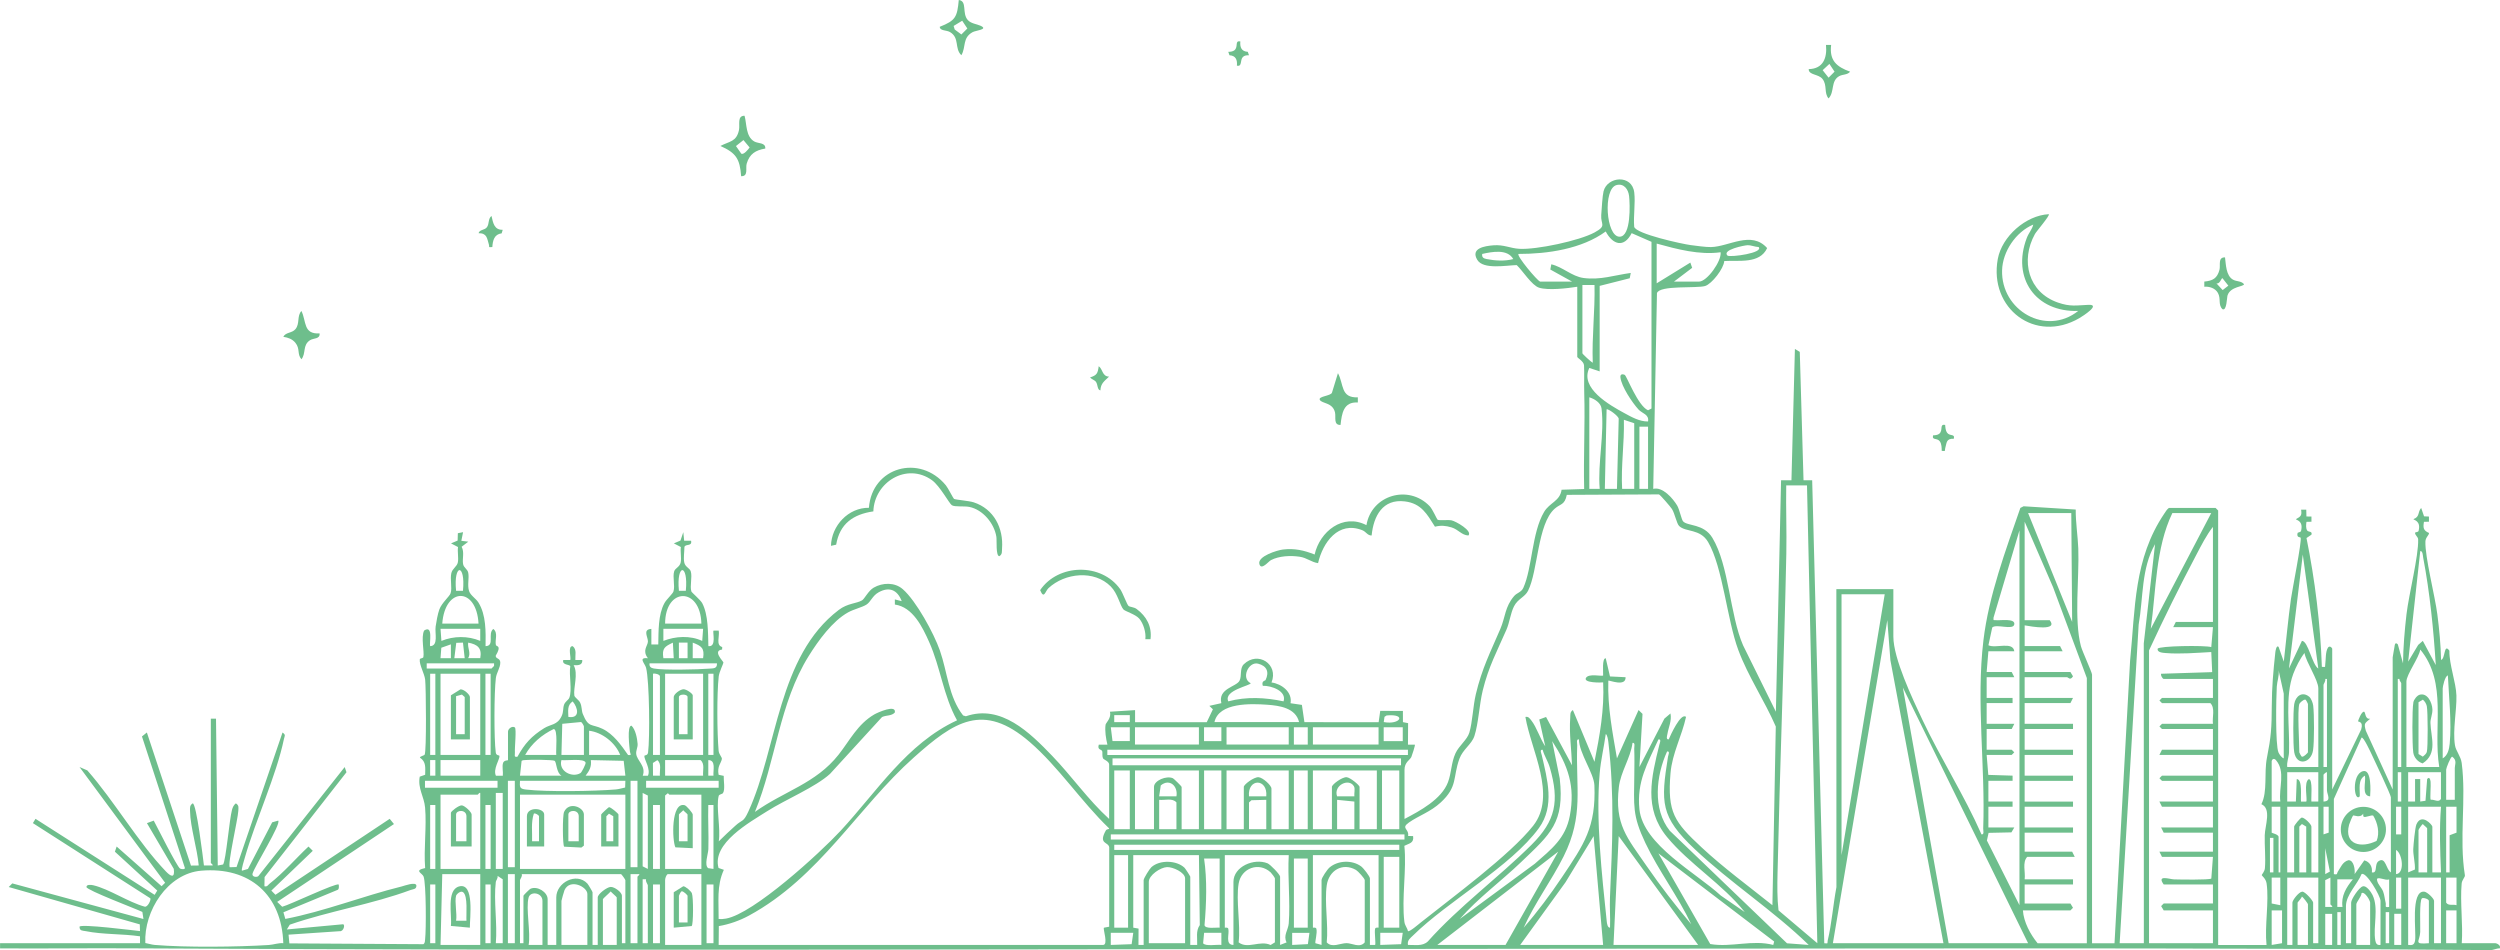 <?xml version="1.0" encoding="UTF-8"?><svg id="Camada_2" xmlns="http://www.w3.org/2000/svg" viewBox="0 0 1447.18 550"><defs><style>.cls-1{fill:transparent;} path {fill: #6EBE8C}</style></defs><g id="Camada_1-2"><path d="M431,67c1.36,4.84.6,11.97,5.62,14.89,2.3,1.33,6.64.5,6.39,4.1-5.62.94-9.13,3.12-10.77,8.74-.77,2.65,1.13,7.4-3.22,7.27-.72-10.01-2.9-13.46-11.99-17.5,5.28-2.8,9.28-2.33,10.75-9.23.65-3.05-1.2-8.31,3.22-8.26ZM429.09,88.92c1.34.95,4.12-2.51,4.84-3.56l-3.57-4.28-4.33,3.46,3.06,4.39Z"/><path d="M560.32,11.69c1.82,1.97,5.16,2.25,7.28,3.21,4.78,2.17-2.75,2.71-4.52,3.67-6.14,3.35-3.76,8.63-6.58,13.4-4.14-3.95-.82-10.01-6.57-13.41-2.05-1.21-5.95-.63-5.92-3.06,9.23-3.62,10.08-5.71,11-15.51,5.11.66,1.63,7.73,5.3,11.69ZM556.99,12l-4.96,3.02.62,2.05,3.86,2.88,3.46-3.46-2.98-4.49Z"/><path d="M786.01,230v2.99c-8.32-.53-9.27,6.36-10.01,13-4.26.12-2.55-4.54-3.21-7.28-1.37-5.8-7.56-5-8.78-7.23-1.15-2.11,6.47-2.26,7.04-4.2l3.45-11.26c3.5,6.37,1.39,14.42,11.51,13.99Z"/><path d="M1060,25.99c-1.12,9.05,3.13,12.67,10.98,15.51-1.61,1.96-4.28,1.42-6.37,2.61-4.97,2.84-2.5,9.09-6.11,12.87-2.75-3.21-.65-7.55-3.48-11.23-2.31-3.01-8.09-2.19-8.02-5.74,8.39-.16,10.76-6.5,10.01-14.02h2.99ZM1058.99,36.99l-3.91,3.64,3.43,4.33,3.46-3.47-2.98-4.5Z"/><path d="M1288,149c.56,4.2.54,10.56,4.62,12.88,2.09,1.19,4.76.66,6.37,2.61-.01,1.54-7.74,1.19-9.52,6.46-.42,1.25-.44,9.26-2.94,8.03-2.68-2.64-.75-5.99-2.63-9.38-1.54-2.78-4.88-3.86-7.89-3.62v-2.98c5.01-.49,7.44-1.91,8.77-6.75.74-2.7-1.08-7.39,3.23-7.26ZM1283.01,164.01l3.63,3.9,3.29-2.55-3.43-4.35c-.67.04-1.54,3.65-3.49,3Z"/><path d="M185,193c.35,3.4-3.51,2.62-5.55,3.94-4.43,2.89-2.17,7.54-4.95,11.03-2.63-2.99-.65-5.97-3.48-9.5-1.77-2.2-4.29-3.1-7.02-3.49,1.38-2.78,5.02-2.02,7.03-4.45,2.66-3.22.75-7.64,3.46-10.52,2.97,6.1.96,13.54,10.5,12.99Z"/><path d="M291.01,133.01l-.61,2.06c-4.32.56-5.15,4.12-5.4,7.93-2.68.31-1.57-.09-2-1.48-1.09-3.54-1.05-6.58-5.99-6.53.73-2.3,3.59-1.6,4.93-3.56s.54-4.86,2.58-6.42c.89,3.85,1.48,8.17,6.5,8.01Z"/><path d="M1126,245.99c.09,1.4.27,3.31,1.07,4.44,1.65,2.33,4.69.43,3.94,3.55-4.57-.2-4.05,2.42-4.99,5.53-.43,1.42.65,1.78-2.01,1.48-.01-1.73-.06-4-1.07-5.45-1.61-2.31-4.7-.42-3.94-3.54,1.15-.01,2.69-.17,3.57-.91,2.43-2.05-.05-5.8,3.42-5.1Z"/><path d="M718,23.99c-.31,3.33.62,5.8,4.31,6.01l.69,1.98c-1.22-.03-2.6.09-3.5.98-1.84,1.8-.26,5.78-3.49,5.04.31-3.33-.62-5.8-4.31-6.01l-.69-1.98c1.16-.01,2.69-.17,3.57-.91,2.43-2.05-.05-5.79,3.42-5.11Z"/><path d="M642,218.01c-2.59,2.57-4.84,3.82-5.01,7.98-1.88-.31-1.43-3.36-2.56-4.93-.81-1.12-2.53-1.47-3.43-2.57,3.96-1.26,4.48-2.36,5.01-6.49,2.4,1.61,1.96,5.94,5.99,6.01Z"/><path d="M1186,124c.8.69-7.16,9.89-8.03,11.46-8.49,15.33-3.92,33.77,13.36,39.7,7.25,2.49,10.46,1.6,17.68,1.3s-3.01,6.35-5.33,7.7c-25.58,14.87-52.44-5.63-47.22-34.22,2.39-13.08,16.25-25.29,29.54-25.95ZM1177,130c-10.02,4.19-17.75,15.54-18.05,26.46-.65,23.24,25.47,38.33,44.06,23.54-24.59.79-38.65-18.94-29.76-42.27,1.11-2.91,3.08-4.89,3.75-7.74Z"/><path class="cls-1" d="M1158.95,156.46c.3-10.92,8.03-22.27,18.05-26.46-.68,2.85-2.64,4.83-3.75,7.74-8.89,23.33,5.17,43.05,29.76,42.27"/><path class="cls-1" d="M429.09,88.92l-3.06-4.39,4.33-3.46,3.57,4.28c-.72,1.06-3.5,4.51-4.84,3.56Z"/><polygon class="cls-1" points="556.99 12 559.97 16.49 556.51 19.96 552.65 17.07 552.03 15.02 556.99 12"/><polygon class="cls-1" points="1058.99 36.99 1061.97 41.49 1058.51 44.97 1055.08 40.63 1058.99 36.99"/><path class="cls-1" d="M1283.01,164.01c1.95.65,2.82-2.97,3.49-3l3.43,4.35-3.29,2.55-3.63-3.9Z"/><path d="M832.16,300.83c1.05.65,5.82-.07,8.12.39s12.34,6.07,9.72,8.77c-4.04-.24-5.68-3.45-9.78-4.7-3.32-1.01-6.21-1.25-9.56-.4-4.6-7.29-7.9-13.46-17.42-14.64-12.86-1.6-18.15,8.5-19.24,19.74-2.38.07-3.18-2.19-5.42-3.07-13.9-5.48-22.84,7.09-25.59,19.07-4.03-.59-6.38-3.09-10.75-3.73-5.22-.76-11.75-.48-16.5,1.97-1.51.78-5.68,6.23-6.73,2.25-1.17-4.45,10.38-7.99,13.61-8.37,6.72-.8,12.23.44,18.38,2.89,2.97-13.24,16.35-24.05,29.99-17,2.95-17.51,24.37-23.68,36.55-11.04,1.77,1.83,4.23,7.63,4.62,7.87Z"/><path d="M552.21,288.78c.99.56,8.6,1.07,11.49,2.02,11.61,3.83,17.27,14.89,16.35,26.74-.14,1.78.29,3.23-1.54,4.43-2.17,0-1.4-9.12-1.74-11.24-1.23-7.76-7.79-15.71-15.7-17.3-3-.6-8.24.14-10.05-.95-1.48-.89-6.92-11.19-11.51-14.49-14.67-10.55-33.41,1.2-33.95,18.04-11.69,1.68-19.48,7.16-21.53,19.28l-3.01.66c.3-11.68,10.07-22.17,21.97-22.02,1.76-23.62,29.45-31.36,44.55-13,1.25,1.52,4.29,7.59,4.68,7.81Z"/><path d="M653.26,350.74c.86.7,3.14.62,4.71,1.79,5.78,4.3,8.92,10.13,8.03,17.47h-2.99c.49-3.74-1.09-9.09-3.57-11.94-2.2-2.52-8.21-4.17-9.17-5.33-1.97-2.37-3.24-9.16-7.27-13.23-9.61-9.71-26.58-7.87-36.05.94-1.94,1.8-2.56,6.73-4.84,1.17,10.41-15.32,35.42-15.96,46.35-.55,1.46,2.06,3.91,8.94,4.82,9.68Z"/><path class="cls-1" d="M522,347.99l-3.98-.99.02,2.96c10.39,1.45,15.97,13.04,19.84,21.68,6.62,14.8,8.2,31.08,16.14,45.34-29.13,13.44-46.45,41.38-67.49,64.03-11.88,12.79-50.24,47.93-66.26,50.74-1.42.25-2.82.35-4.25.25.12-10.05-1.26-19.13,3.02-28.49l-3.08-1.06c-3.98-14.29,18.17-26.51,28.15-32.87,10.65-6.79,27.93-13.89,36.39-21.61,10.51-9.59,16.47-26.55,30.12-32.88,2.62-1.22,5.44-.51,7.4-2.61,1.03-4.96-9.98-.01-11.9,1.11-9.68,5.66-14.21,15.13-20.68,23.32-13.18,16.68-31.52,21.04-48.4,33.09,12.18-29.62,14.01-62.78,31.18-90.31,5.48-8.79,13.68-20.17,22.79-25.21,3.32-1.83,8.05-2.88,10.55-4.45s3.4-5.04,6.94-7.06c6.24-3.57,11.03-1.52,13.52,5.03Z"/><path class="cls-1" d="M768.01,512.5c1.2-8.51,9.03-13.39,16.92-8.92,1.2.68,5.08,4.94,5.08,5.92v36c-2.85,3.49-7.38.43-10.55.46-3.78.04-8.43,2.91-11.45-.46,1.03-10.26-1.4-23.09,0-33Z"/><path class="cls-1" d="M717.01,511.5c1.49-8.97,11.71-12.78,18.52-6.52.59.55,2.48,3.09,2.48,3.52v37l-2.49,1.54c-6.17-2.94-13.25,2.6-18.51-1.54,1.21-10.29-1.63-24.2,0-34Z"/><path class="cls-1" d="M686.01,546h-21v-35.5c0-3.89,6.74-8.39,10.51-8.56,3.38-.16,10.49,3.1,10.49,6.56v37.5Z"/><path class="cls-1" d="M797.01,446v34h-10v-24.5c0-.96-5.46-5.49-7.5-5.6-2.63-.15-8.5,4.21-8.5,5.6v24.5h-11v-34h37Z"/><path class="cls-1" d="M694.01,446v34h-10v-24.5c0-.35-4.52-4.75-5.02-4.98-3.73-1.72-10.98,1.32-10.98,4.98v24.5h-11v-34h37Z"/><path class="cls-1" d="M746.01,446v34h-10v-23.5c0-1.86-5.02-6.47-7.5-6.6-2.63-.15-8.5,4.21-8.5,5.6v24.5h-10v-34h36Z"/><path class="cls-1" d="M694.01,495l.5,40.51c-2.43,3.48-1.32,7.5-1.51,11.5h-4v-39.5c0-.31-2.85-4.7-3.33-5.17-4.57-4.37-14.36-4.7-19.17-.34-1.08.98-4.49,6.46-4.49,7.51v37.5h-3s.06-9.46.06-9.46l-3.07-.54v-42h38Z"/><rect class="cls-1" x="644.01" y="439" width="167" height="4"/><path class="cls-1" d="M798.01,495v42c0,.11-1.73-.42-2.02.66-.48,1.8.52,8.87.01,9.35h-3v-38.51c0-1.15-3.71-5.93-5.06-6.94-5.16-3.85-13.36-3.56-18.29.59-1.34,1.13-4.65,6.01-4.65,7.35v37.5l-3.55-.98c-.38-.61,1.21-6,.56-8.36-.3-1.07-2.01-.55-2.01-.65v-42h38Z"/><path class="cls-1" d="M746.01,495c-.72,12.88.97,26.75,0,39.51-.3,3.9-3.34,7.03-1.25,11.03l-3.76,1.46v-39.5c0-1.27-5.72-7.13-7.26-7.75-7.8-3.16-19.74,1.84-19.74,10.75v36.5c-5.03-.04-2.2-6.36-2.98-9.35-.28-1.06-2.02-.55-2.02-.65v-42h37Z"/><rect class="cls-1" x="641.01" y="434" width="174" height="3.06"/><rect class="cls-1" x="643.01" y="483" width="170" height="3"/><rect class="cls-1" x="645.01" y="489" width="165" height="3"/><path class="cls-1" d="M752.01,418h-49c2.55-11.47,21.29-10.7,30.55-10.05,7.23.51,16.45,1.88,18.45,10.05Z"/><rect class="cls-1" x="760.01" y="421" width="38" height="10"/><rect class="cls-1" x="657.01" y="421" width="37" height="10"/><rect class="cls-1" x="801.01" y="496" width="9" height="41"/><rect class="cls-1" x="710.01" y="421" width="36" height="10"/><rect class="cls-1" x="800.01" y="446" width="10" height="34"/><rect class="cls-1" x="697.01" y="446" width="10" height="34"/><rect class="cls-1" x="645.01" y="495" width="8" height="42"/><path class="cls-1" d="M732.6,393.66c-.21.43-2.58.42-1.6,3.33,4.97-.15,13.97,3.05,12,9-10.59-2.25-21.44-2.83-31.99,0-2.92-6.37,13-9.11,12.97-10.5-5.79-2.83-1.23-12.7,4.26-11.32,5.19,1.3,6.56,4.93,4.35,9.49Z"/><path class="cls-1" d="M706.01,497v40c-1.86-.22-8.33.94-8.75-1.46,1.08-12.41,1.56-26.24-.25-38.53h9Z"/><rect class="cls-1" x="749.01" y="497" width="8" height="40"/><rect class="cls-1" x="645.01" y="446" width="9" height="34"/><rect class="cls-1" x="749.01" y="446" width="8" height="34"/><path class="cls-1" d="M681.01,480h-10v-17c3.29.37,7.62-1.24,10,1.5v15.5Z"/><polygon class="cls-1" points="784.01 464 784.01 480 774.01 480 774.01 463 784.01 464"/><polygon class="cls-1" points="733.01 463 733.01 480 723.01 480 723.01 464.5 724.46 463.23 733.01 463"/><polygon class="cls-1" points="656.01 539.99 655.07 546.56 643 547 643 539.99 656.01 539.99"/><polygon class="cls-1" points="812.01 539.99 811.07 546.56 799 547 799 539.99 812.01 539.99"/><rect class="cls-1" x="800.99" y="420.98" width="11.04" height="8.03"/><polygon class="cls-1" points="654.01 420.99 654.01 429 644 429 643.01 421 654.01 420.99"/><rect class="cls-1" x="696.99" y="420.98" width="10.04" height="8.03"/><rect class="cls-1" x="748.99" y="420.98" width="8.03" height="10.04"/><path class="cls-1" d="M707.01,539.99v7.01c-2.48-.38-9.18.98-10.57-.98l.57-6.02h9.99Z"/><path class="cls-1" d="M681.01,460.99h-10.01s.93-6.33.93-6.33c5.12-4.24,10.1.43,9.08,6.33Z"/><path class="cls-1" d="M783.78,455.2c.77,1.38,0,4.1.23,5.79h-10.01c-2.26-6.48,6.99-10.79,9.78-5.79Z"/><path class="cls-1" d="M733.01,460.99h-10.01c-.96-10.62,10.98-10.58,10.01,0Z"/><polygon class="cls-1" points="758 540 757.1 546.53 748 547 748 539.99 758 540"/><rect class="cls-1" x="645" y="413.98" width="9.01" height="4.02" transform="translate(-.43 .67) rotate(-.06)"/><path class="cls-1" d="M801.01,417.99l.44-3.05,1.21-.78c11.79-1.11,8.05,5.6-1.65,3.83Z"/><path class="cls-1" d="M301.01,460h61v43h-61v-43ZM338.01,489.5v-18c0-4.17-8.61-7.85-11.48-1.49-.97,2.14-.86,19.44.07,20.1l9.96.51,1.46-1.13ZM358.01,490v-18.5c0-.51-4.48-4.34-5.51-4.26-.85.59-4.49,3.95-4.49,4.26v18.5h10ZM315.01,490v-18.5c0-3.89-10-4.78-10,1v17.5h10Z"/><path class="cls-1" d="M362.01,546h-2v-27.5c0-1.95-4.24-5.17-6.51-5.08-2.13.08-7.49,4.12-7.49,6.08v27.5h-3v-30.5c0-.29-2.47-4.48-2.98-5.02-6.31-6.75-18.02-.62-18.02,8.02v27.5h-5v-26.5c0-4-5.9-7.89-9.98-5.99-.51.23-4.02,3.71-4.02,3.99v27.5h-2v-36.5c0-.54,1.55-2.22,1-3.5h57.5c.23,0,2.5,3.12,2.5,3.5v36.5Z"/><path class="cls-1" d="M278.01,390v47h-23v-47h23ZM272.01,428v-24.5c0-1.42-3.63-4.7-5.5-4.43l-5.5,3.43v25.5h11Z"/><path class="cls-1" d="M385.01,390h22v47h-22v-47ZM401.01,428v-25.5c0-.97-3.65-3.6-5.4-3.51-1.94.09-5.6,2.81-5.6,4.51v24.5h11Z"/><path class="cls-1" d="M278.01,503h-23v-43h21.5c.3,0,.77-1.27,1.5-1v44ZM273.01,490v-18.5c0-1.41-3.9-5.13-5.66-5.29s-6.34,3.45-6.34,4.29v19.5h12Z"/><path class="cls-1" d="M278.01,506v41h-23l1-41h22ZM272,537c-.1-5.2,2.86-26.41-6.27-23.86-7.5,2.09-3.95,16.91-4.72,22.86l11,1Z"/><path class="cls-1" d="M406.01,460v43h-21v-42.5l1.5-1.28c.41-.03.75.78,1,.78h18.5ZM401.01,491v-19.5c0-.81-3.54-5.09-4.7-5.39-7.93-2.03-7.25,20.32-5.35,24.4l10.05.5Z"/><path class="cls-1" d="M406.01,506v41h-21v-37.5c0-1,.56-2.87,1.5-3.5h19.5ZM390.01,516.5v20.5l10.36-.95c1.04-.57,1.07-16.77.12-19.03-.45-1.08-3.62-3.96-4.95-4l-5.53,3.48Z"/><path class="cls-1" d="M340.01,547h-15v-25.5c0-.32,1.48-5.6,1.77-6.23,3.17-6.91,13.23-1.93,13.23,2.23v29.5Z"/><path class="cls-1" d="M362.01,452l-.13,3.88c-1.79.32-3.56.95-5.38,1.11-12.33,1.04-40.12,1.49-52.04.06-3.68-.44-3.67-1.37-3.45-5.05h61Z"/><path class="cls-1" d="M406.01,361h-21c.05-21.18,20.47-21.34,21,0Z"/><path class="cls-1" d="M277.01,361h-21c1.58-21.38,19.84-21.34,21,0Z"/><path class="cls-1" d="M338.01,437h-13.01s.48-18.01.48-18.01l10.84-1.03c.66.2,1.69,2.26,1.69,2.54v16.5Z"/><path class="cls-1" d="M357.01,547h-8v-26.5c0-.37,3.83-3.6,4.5-4.48.58.75,3.5,3.15,3.5,3.48v27.5Z"/><path class="cls-1" d="M306.01,519.5c1.08-3.82,8-2.81,8,2v25.5h-8c1.3-7.12-1.75-21.35,0-27.5Z"/><rect class="cls-1" x="255.01" y="440" width="23" height="9"/><rect class="cls-1" x="365.01" y="452" width="4" height="50"/><rect class="cls-1" x="294.01" y="452" width="4" height="50"/><path class="cls-1" d="M407.01,449h-22v-9h20.5c2.61,2.13,1.22,5.98,1.5,9Z"/><path class="cls-1" d="M325.01,449h-24l.94-8.56c.73-.51,1.69-.38,2.52-.49,2.15-.27,15.66-.2,16.62.48,1.11.78.98,6.99,3.93,8.57Z"/><path class="cls-1" d="M382.01,437h-4v-47c1.16-.4,4,.44,4,1.5v45.5Z"/><path class="cls-1" d="M362.01,449h-23c2.18-2.85,3.52-5.2,3-9l19.03.42.97,8.58Z"/><rect class="cls-1" x="287.01" y="459" width="4" height="44"/><path class="cls-1" d="M359.01,437h-18v-14c7.51.89,15.22,6.9,18,14Z"/><path class="cls-1" d="M322.01,437h-18c3.63-6.58,9.73-11.75,16.51-14.98,2.6.12,1.13,12.55,1.49,14.98Z"/><rect class="cls-1" x="246.01" y="452" width="42" height="4"/><rect class="cls-1" x="374.01" y="452" width="42" height="4"/><path class="cls-1" d="M365.01,506h5c.5.36-1,1.29-1,1.5v38.5h-4v-40Z"/><rect class="cls-1" x="294.01" y="506" width="4" height="40"/><path class="cls-1" d="M287.01,510.5c.1-.82,1.36-2.18,1.01-3.49l2.99,1.99v37h-4c.99-11.21-1.33-24.57,0-35.5Z"/><rect class="cls-1" x="378.01" y="466" width="4" height="37"/><rect class="cls-1" x="249.01" y="390" width="3" height="47"/><rect class="cls-1" x="281.01" y="390" width="3" height="47"/><rect class="cls-1" x="410.01" y="390" width="3" height="47"/><rect class="cls-1" x="378.01" y="512" width="4" height="34"/><rect class="cls-1" x="409.01" y="512" width="4" height="34"/><polygon class="cls-1" points="375.01 503 372.01 501.5 372.01 459 375.01 460.5 375.01 503"/><path class="cls-1" d="M278.01,364v7c-7.11-2.97-15.39-2.92-22.49.02l-.51-7.01h23Z"/><path class="cls-1" d="M407.01,364l-.51,7.01c-6.96-3.29-15.52-2.77-22.48-.02v-7s22.99,0,22.99,0Z"/><path class="cls-1" d="M413.01,466v37l-3.06-.44c-2.42-1.78,0-8.24.1-11.02.28-8.49-.29-17.06-.04-25.55h3Z"/><polygon class="cls-1" points="286.01 384 286 385.48 284.51 387 247.01 387 247.01 384 286.01 384"/><path class="cls-1" d="M415.01,384c.21,3.18-2.19,2.86-4.45,3.05-6.44.54-26.35.98-32.05-.06-1.73-.31-2.8-1.07-2.51-2.99h39Z"/><rect class="cls-1" x="281.01" y="466" width="3" height="37"/><rect class="cls-1" x="249.01" y="466" width="3" height="37"/><path class="cls-1" d="M372.01,509h1.99c-.47,1.26,1.01,2.94,1.01,3.5v33.5h-3v-37Z"/><rect class="cls-1" x="281.01" y="512" width="3" height="34"/><rect class="cls-1" x="249.01" y="512" width="3" height="34"/><path class="cls-1" d="M325,440c2.63.4,13.46-1.2,14,1.53.15.75-2.23,5.52-2.98,5.98-4.83,2.93-12.88-1.12-11.02-7.51Z"/><path class="cls-1" d="M278.01,381h-7c1.75-2.98-.43-5.75,0-9,5.42,1.02,8.09,3.14,7,9Z"/><path class="cls-1" d="M268,342h-3.99c-1.59-15.94,5.57-15.99,3.99,0Z"/><path class="cls-1" d="M397,342h-3.99c-1.59-15.94,5.57-15.99,3.99,0Z"/><path class="cls-1" d="M407.01,381h-6.01s.02-9,.02-9c4.99,1.93,6.93,3.12,6,9Z"/><rect class="cls-1" x="392.99" y="371.98" width="5.02" height="9.04" transform="translate(-.54 .56) rotate(-.08)"/><path class="cls-1" d="M390.01,381h-6.01c-.88-5.82.8-6.71,5.51-9l.5,9Z"/><polygon class="cls-1" points="261 373 261.01 381 255 381 255.47 374.96 261 373"/><polygon class="cls-1" points="268 371.99 269.01 380.99 263 381 264.12 372.12 268 371.99"/><path class="cls-1" d="M329.01,415c-.08-3.46-.79-6.8,2.5-8.98,3.11,3.69,4.47,10.05-2.5,8.98Z"/><path class="cls-1" d="M382,449h-3.99s-.05-7.34-.05-7.34l2.55-1.64c2.65,2.13,1.2,6.02,1.49,8.98Z"/><rect class="cls-1" x="248.99" y="439.99" width="3.03" height="9.01"/><path class="cls-1" d="M413,449h-2.99s0-9,0-9c4.57.02,2.71,5.87,2.99,9Z"/><path d="M338.01,489.5l-1.46,1.13-9.96-.51c-.93-.65-1.03-17.96-.07-20.1,2.88-6.36,11.48-2.69,11.48,1.49v18ZM335.01,487v-14.5c0-4.07-6-3.74-6-1v15.5h6Z"/><path d="M358.01,490h-10v-18.5c0-.31,3.63-3.67,4.49-4.26,1.04-.08,5.51,3.74,5.51,4.26v18.5ZM355.01,487v-14.5l-2.49-1.49-1.51,1.49v14.5h4Z"/><path d="M315.01,490h-10v-17.5c0-5.78,10-4.89,10-1v18.5ZM312.01,487v-14.5c0-.53-2.19-2.07-2.99-1.5-1.72,5.16-.82,10.65-1.01,16h4Z"/><path d="M272.01,428h-11v-25.5l5.5-3.43c1.88-.27,5.5,3.01,5.5,4.43v24.5ZM269.01,425v-21.5l-1.6-1.43-3.4.93v22h5Z"/><path d="M401.01,428h-11v-24.5c0-1.7,3.66-4.42,5.6-4.51,1.75-.08,5.4,2.55,5.4,3.51v25.5ZM398.01,425v-21.5c0-1.88-5-1.88-5,0v21.5h5Z"/><path d="M273.01,490h-12v-19.5c0-.84,4.65-4.44,6.34-4.29s5.66,3.88,5.66,5.29v18.5ZM270.01,487v-14.5c0-4.07-6-3.74-6-1v15.5h6Z"/><path d="M272,537l-11-1c.78-5.95-2.77-20.78,4.72-22.86,9.13-2.54,6.17,18.67,6.27,23.86ZM264.01,518.5c-.94,3.5.69,10.5,0,14.5h6.01c-.26-3.47.97-14.42-1.97-16.54-1.48-1.06-3.82,1.23-4.03,2.04Z"/><path d="M401.01,491l-10.05-.5c-1.9-4.07-2.58-26.42,5.35-24.4,1.16.3,4.7,4.58,4.7,5.39v19.5ZM398.01,487v-15.5c0-.3-2.03-1.85-2.5-2.48-.47.63-2.5,2.17-2.5,2.48v15.5h5Z"/><path d="M390.01,516.5l5.53-3.48c1.33.04,4.5,2.93,4.95,4,.95,2.26.92,18.45-.12,19.03l-10.36.95v-20.5ZM398.01,534v-15.5c0-.22-2.47-2.88-3.49-2.51-.39-.01-1.51,2.37-1.51,2.51v15.5h5Z"/><path class="cls-1" d="M335.01,487h-6v-15.5c0-2.74,6-3.07,6,1v14.5Z"/><polygon class="cls-1" points="355.01 487 351.01 487 351.01 472.5 352.52 471 355.01 472.5 355.01 487"/><path class="cls-1" d="M312.01,487h-4c.18-5.34-.72-10.83,1.01-16,.8-.57,2.99.96,2.99,1.5v14.5Z"/><polygon class="cls-1" points="269.01 425 264.01 425 264.01 403 267.4 402.07 269.01 403.5 269.01 425"/><path class="cls-1" d="M398.01,425h-5v-21.5c0-1.88,5-1.88,5,0v21.5Z"/><path class="cls-1" d="M270.01,487h-6v-15.5c0-2.74,6-3.07,6,1v14.5Z"/><path class="cls-1" d="M264.01,518.5c.22-.81,2.56-3.1,4.03-2.04,2.94,2.12,1.72,13.06,1.97,16.54h-6.01c.69-4-.94-11,0-14.51Z"/><path class="cls-1" d="M398.01,487h-5v-15.5c0-.3,2.03-1.85,2.5-2.48.47.63,2.5,2.17,2.5,2.48v15.5Z"/><path class="cls-1" d="M398.01,534h-5v-15.5c0-.15,1.13-2.52,1.51-2.51,1.02-.36,3.49,2.29,3.49,2.51v15.5Z"/><path d="M913.01,166c-5.7.9-16.68,2.21-22.05.55-4.26-1.32-9.65-10-12.97-13.09-5.83.1-19.41,2.79-22.86-3.08-3.91-6.64,4.07-7.96,9.39-8.38,5.99-.47,9.63,1.71,14.95,2.03,9.98.59,34.73-4.67,43.59-9.48,7.26-3.95,3.44-4.55,3.85-10.05.25-3.38.68-11.12,1.34-13.76,2.14-8.62,16.53-9.98,17.78.73.72,6.16-.57,13.51-.04,19.82,1,4.11,27.78,9.94,32.64,10.58,3.2.42,8.84,1.21,11.82,1.15,10.44-.22,23.36-9.69,32.5.59-4.33,9.32-16.38,6.94-24.84,7.5-.23,4.31-7.16,13.24-11.05,14.44-4.84,1.5-26.3-.6-27.89,4.11l-2.16,113.33c5.42-1.41,11.33,5.46,13.86,9.65,1.29,2.14,2.5,8.09,3.39,9.11,2.54,2.92,11.91,1.22,16.97,9.54,9.7,15.96,10.11,44.64,17.77,62.23l19.01,38.48,3-134h6.01s2-75.99,2-75.99l2.82,1.67,2.17,74.33h5.01s7,268,7,268c2.67.26,1.61.02,1.97-1.5,2.36-9.88,3.16-20.92,5.06-30.96l-.04-172.54h33v27.5c0,12.65,11.06,35.95,16.83,48.17,10.59,22.44,24.18,43.56,34.19,66.32,1.74.24.94-2.27.99-3.48,1.31-35.97-4.18-72.95.13-108.88,3.11-25.96,12.87-52.08,21.38-76.63l1.89-.95,30.16,1.9c-.08,7.42,1.21,15.31,1.48,22.52.62,16.73-2.53,41.23,1.5,56.5.83,3.13,6.46,15.21,6.46,16.54v155.5h13.01s9.01-163.49,9.01-163.49c3.05-30.44,2.08-58.94,19.79-85.21.81-1.2,1.49-2.43,2.69-3.31h27l1.5,1.5v251.5h28.01c-1.17-10.98,1.53-24.96.05-35.55-.42-2.97-2.82-4.44-2.82-4.92,0-.38,1.66-1.93,1.83-3.97.51-5.98-.27-12.93-.1-19.1.15-5.49,4.06-15.37-1.94-17.95,3.7-7.46,1.45-17.89,3.2-26.79,2.41-12.19,2.77-17.34,2.82-30.26.04-10.77.87-19.92,2.05-30.87.05-.48.58-4.5,1.91-3.1l2.99,8.51c1.38-12.1,2.47-24.29,4.15-36.35.67-4.83,6.43-33.82,5.6-35.42-.22-.42-2.5.14-1.76-2.72.1-.38,1.79-.36,2-1.17,1.51-6.11-2.96-6.21-2.96-6.83,2.77-1.56,3.55-2.04,2.98-5.51h3s.09,3.96.09,3.96l2.91.05v2.99s-2.89.07-2.89.07c-.22,1.57-.45,3.6.4,4.98.66,1.07,3.14.25,2.5,2.44l-2.88,1.95c4.94,24.5,8.05,49.6,8.89,74.56,2.49.18,1.71.24,1.97-1.5.39-2.67.06-7.14,1.51-9.52,1.01-1.65,2.52.11,2.52.52v81.5l16.76-34.75c1.48-4.87-1.81-4.28-1.8-4.76.01-.33,2.04-5.94,3.53-5.5.84.33.45,4.59,3.51,4.03-3.1,2.77-3.83,2.42-2.52,7.01l15.52,33.97v-76.5c0-.42.83-4.59,1.02-5.99s.42-3.06,1.96-1.51l3,10.99c.13-9.46.92-19.06,2.02-28.48,1.34-11.4,7.02-33.6,6.75-43.24-.05-1.59-1.71-2.26-1.8-3.77-.03-.61,1.81-.34,2.03-1.17,1.57-5.97-2.98-6.29-2.97-6.84,3.85-1.39,2.28-3.91,4.48-6.48l1.67,4.87,2.83.12v2.99s-2.89.07-2.89.07c-.62,3.51-.3,5.07,2.93,6.45-.04,1.44-1.99,2.47-2.09,4.92-.33,8.86,5.54,31.52,6.91,42.2,1.12,8.71,1.97,17.57,2.15,26.35,2.53-.51,1.53-9.97,4.81-5.32-.13,8.06,3.87,18.39,4.08,25.93.24,8.58-2.25,19.93-.84,28.83.52,3.27,3.39,6.34,3.89,10.2,2.77,21.24-1.61,43.57,1.86,65.06.17,1.03-1.69,2.63-1.88,4.75-.97,10.98.84,23.41.06,34.55h19.5c.78,0,3.36,1.32,2.5,2.99-1.88-.08-3.63,1.03-5.5,1.01-174.84-1.56-350.34-.86-525-.8-280.12.1-562.06,1.35-842.96-.24-24.5-.14-49.14.25-73.55.03v-2.99h81.01v-3.99c-10.09-1.5-21.62-.97-31.51-3-1.64-.34-3.48-.01-3.5-2.5-.04-1.93,32.19,2.21,35,2.48l-.11-3.89-75.88-21.62,2.07-2.1,75.92,20.61-.62-4.09c-3.92-1.89-32.26-12.58-32.36-14.4-.08-1.61,2.67-1.35,4-1.03,9.12,2.17,20.26,9.76,29.68,12.37,1.73.52,3.85-4.07,3.29-4.82l-67.99-43.53,1.52-2.49,68.96,44.01,1.51-2.48-24.51-22.5,1.01-2.99,26.01,22.96,2.05-1.98-49.55-67,4.53,1.96c15.66,17.78,29.32,41.63,45.49,58.5,2.94,3.07,5.27,3.97,4.54-1.52l-15.54-26.46,3.94-1.46c1.98,3.73,13.52,26.76,15.23,27.75.71.41,2.76.62,2.82-.29l-24.87-76.18,2.84-2.3,25.53,77.05,4.49-.06c-.84-9.78-4.86-22.01-5.03-31.53-.03-1.88-.25-3.22,1.53-4.44,2.2.02,6.03,32.1,6.51,35.97h4.99c.5-.35-1-1.28-1-1.49v-83.5h3s1.01,85.01,1.01,85.01l3.08-.59c1.66-2.28,3.66-26.23,5.17-31.66.42-1.49.97-2.77,2.24-3.74,1.93,1.29,1.48,2.42,1.41,4.34-.17,4.59-6.45,31.17-4.9,32.65l3.88-.12,26.6-77.87c2.1,1.42,1.19,2.01.83,3.75-4.3,20.89-16.4,46.97-22.58,68.48-.37,1.3-2.24,7.27-1.73,7.76l3.48-1.01,14.02-26.98,3.49-1c1.88,1.84-13.7,26.51-14.85,30.67-.55,1.98,2.52,2.3,3.37,1.44l49.97-63.11,1.03,3-47.4,60.66-.1,5.33c1.72.45,2-.71,3-1.48,7.99-6.22,15.11-14.57,22.51-21.5l2.48,2.48-23.99,23.03,2.39,2.41,66.13-43.96,2.47,3.02-67.6,45.06,2.9,2.81c4.09-.96,31.5-14.13,32.69-12.84.11.11.41,2.82-.62,3.07l-31.36,12.98,1.1,3.84c22.71-4.4,44.9-13.24,67.45-18.82,1.49-.37,7.99-2.85,8.42-.56.11,2.34-1.94,2.1-3.35,2.63-21.98,8.19-47.57,12.32-69.93,20.07l-1.71,2.78,32.48-3.01c1.44.06.41,4.4-1.98,4.02l-29.51,2,.47,5.05,77.58.47c1.04-.75.88-1.88,1.01-2.97.63-5.42.61-32.08-.89-36.19-.73-2.01-5.87-3.48.9-4.91-.88-11.33.94-23.81-.03-34.99-.56-6.47-4.37-11.08-3.1-17.92l3.14-1.1c.03-4.06.7-7.45-3.05-9.95.03-.75,2.42-1.13,2.76-1.7,1.11-1.87.79-38.87.29-43.37-.39-3.54-3.52-8.76-3.11-11.8.09-.68,1.91-.55,2.07-1.29.67-3.13-1.49-11.45.44-15.37,5.6-3.72,2.73,8.11,3.54,9.03,4.87-.22,2.56-7.58,3.12-11.37.41-2.82,1.2-7.28,2.14-9.86,1.39-3.84,5.98-7.6,6.54-9.46.99-3.29-.42-7.95.41-11.59.62-2.7,3.31-3.78,3.77-6.23.5-2.66-.3-6.06.09-8.87l-4.05-2.11,3.83-1.63.13-4.26,3.02-.6-1,4.99,4.02.51-3.86,2.95c1.75,3.15.27,6.91.86,10.03.41,2.2,2.55,2.81,2.98,5.02.63,3.26-.64,6.96.46,10.54.78,2.52,3.94,4.31,5.39,6.61,4.57,7.26,4.28,17.06,4.17,25.33,5.54-.19.98-7.23,4.49-9.97,2.97,2.31.77,6.48,1.5,9.32.26,1.03,3.54.02-.11,6.18-.11,1.94,2.62,1.22,2.65,3.94.03,3.04-2.19,5.89-2.57,9.01-1.01,8.26-1.12,34.96-.05,43.1.25,1.94,2.07,1.38,2.14,1.98.2,1.99-3.87,7.71-2.05,11.45h3.99c.29-2.26-.54-5.32.14-7.4.56-1.69,2.86-1.44,2.86-1.6v-16.5c0-1.7,2.39-3.53,3.96-2.48,1.05.7-.16,11.89.04,14.5.11,1.49-.78,2.89,1.48,2.47,4.16-7.61,8.17-11.96,15.47-16.53,3.74-2.34,7.59-1.67,10.07-6.93,1.25-2.64.67-4.4,1.41-6.59.63-1.85,2.55-2.82,3.03-3.97,1.83-4.44-.28-13.24.6-18.35-.33-1.18-4.95-.54-4.06-3.61h4c.82-.78-1.75-8.25,1.48-8,2.49,1.97,1.33,5.3,1.51,8h4c.3,3.11-2.67,3.13-5,3,2.85,4.84-.25,13.18.41,17.54.17,1.16,2.58,2.49,3.38,4.17,1.05,2.17.75,4.61,1.51,6.48,3.34,8.26,5.06,5.6,11.38,8.62,6.35,3.03,10.94,9.56,14.83,15.17,2.5.33,1.19-.69,1.06-2.05-.2-2.09-1.86-15,.93-14.92,2.36,2.3,3.29,7.31,3.54,10.53.15,1.96-.99,3.76-.82,5.72.35,4.04,5.88,7.1,3.79,12.73h2.99c1.82-3.74-2.25-9.46-2.05-11.45.06-.61,1.88-.04,2.14-1.98,1.11-8.45.8-41.25-1.14-49.02-.63-2.54-4.87-6.2,1.06-5.56-3.41-4.46-.26-6.9-.01-9.53.24-2.49-3.35-7.17,2-7.46v9s4,0,4,0c.19-7.68-.14-17.14,3.57-23.94,1.21-2.22,4.82-5.39,5.23-6.77,1.02-3.38-.61-8.21.4-11.6.59-1.95,3.26-2.49,3.78-5.22s-.3-6.07.09-8.87l-4.05-2.11,3.83-1.63,1.63-4.86.51,4.98h4c.74,3.45-3.31,1.63-3.85,3.6-.03,2.72-.62,6.3-.12,8.89.53,2.74,3.19,3.27,3.78,5.22,1.02,3.4-.66,8.44.37,11.66.18.56,5.28,4.9,6.25,6.72,3.59,6.72,3.35,17.35,3.58,24.91,4.96.63,2.23-8.27,3-9h2.99c.62,3.44-1.82,8.44,2.02,9.51l-.06,1.46c-5.73.66.7,6.77.77,7.52.05.49-2.45,5.47-2.73,8.02-1.13,10.16-.97,32.71-.06,43.06.19,2.11,2.05,3.72,1.88,4.75-.4,2.44-2.87,4.29-1.88,9.15l2.95.61c-.12,2.66.92,7.9-.42,9.95-.45.7-2.23.67-2.49,1.68-1.62,6.18,1.24,19.28.03,26.3,3.06-3.11,6.29-6.02,9.51-8.98,4.31-3.97,4.6-1.71,7.66-8.35,16.9-36.77,16.91-89.79,52.33-116.67,5.12-3.89,10.22-3.62,13.47-5.53,1.4-.82,3.63-5.54,6.68-7.32,5.19-3.02,12.22-3.21,16.86.84,7.78,6.77,18.04,25.62,21.5,35.5,4.39,12.54,5.01,26.86,13.45,37.62l1.6.47c20.38-7.07,37.05,9.5,49.96,22.91,11.34,11.78,20.83,25.48,32.97,36.53v-31.5c0-1.86-3.16-2.87-3.47-3.49-.81-1.63-.18-3.32-.58-4.29-.48-1.16-2.9-.6-1.95-3.71h5c-.86-3.57-1.57-7.95-1.07-11.58.14-1.01,3.54-3.86,2.51-7.5l14.57-.93v7.01s41.49,0,41.49,0l3.56-7.48-2.05-2,6.95-1.56c-2.08-8.51,8.68-9.44,10.51-12.98,1.44-2.78,0-7.12,2.46-9.52,8.12-7.93,20.35-.09,16.06,10.53,5.74.74,12.22,5.5,11.01,12.01l6.58.97,1.46,9.98,42.96.05.93-6.57,13.12.03.02,6.48,2.99.6-.08,12.46h4.01c.27.25-1.71,6.43-2.07,7.17-.83,1.7-3.94,3-3.94,7.32v28.5c8.94-4.69,21.48-11.39,25.18-21.32,2.03-5.45,1.83-11.21,4.32-16.68,2-4.38,6.81-7.85,8.03-11.97,1.84-6.22,2.11-15.31,3.76-22.24,3.6-15.1,8.35-24.15,14.19-37.81,2.98-6.98,2.59-12.73,7.98-19.02,1.61-1.88,4.14-2.15,5.3-4.7,5.24-11.54,4.87-31.87,12.03-43.97,3.23-5.46,9.19-6.21,10.14-12.86l13.07-.43c-.47-18.47.59-37.07.04-55.55-.16-5.16.11-11.62-.12-16.03-.13-2.38-3.92-4.28-3.92-4.92v-40.5ZM935.73,107.14c-7.89,2.13-6.1,29.88,1.78,29.88,6.78,0,6.05-18.97,5.52-23.55-.44-3.84-2.98-7.5-7.29-6.33ZM891.51,163h18.5l-12.57-6.98.57-3.02c6.5,1.47,11.89,6.99,18.58,7.91,9.75,1.34,18.04-1.64,27.41-2.91l-.6,3.08-17.4,4.41v49.5l-5.99-2c-5.68,11.69,11.64,21.45,20.32,26.17,4.15,2.26,8.83,4.92,13.67,4.82.76-4.12-3.4-4.6-5.54-6.95-3.64-4.02-9.84-13.24-10.44-18.58-.24-2.09,1.43-1.95,2.48-1.46,1.12.52,7.59,17.95,13.5,20.51l2-1.01v-96.5l-11.48-5.02c-4.44,8.76-10.93,6.73-15.01-.97-13.88,10.13-33.6,13.01-50.5,13-1.23,1.07,10.87,15.53,12.49,15.99ZM959.01,141v23l19.48-12,1.06,3.04-10.53,7.97h14.5c4.65,0,13.17-11.94,12.49-16.99-12.1,1.71-25.21-1.74-36.99-5.01ZM1018,143c-2.2-.07-4.21-1.11-6.45-1.05-1.7.05-15.06,2.66-11.54,6.03,1.89,1.06,21.12-1.57,17.99-4.99ZM876,149.98c-3.39-5.99-12.28-4.26-17.99-2.98-.3,2.01.78,2.6,2.53,2.95,5.01,1.01,10.53,1.31,15.46.02ZM916.01,165v39.5c0,.41,4.88,4.94,5.99,5.5-.56-15.11,1.36-29.92,1.02-45h-7.01ZM920.01,230v53h6.01c-1.25-14.93,2.86-31.84,1.06-46.56-.39-3.2-4.02-5.55-7.06-6.44ZM936.01,283l1.01-40.51c.17-1.55-6.37-6.23-7.01-5.49l-1.01,46h7.01ZM946.01,245l-5.99-2c.34,13.39-1.74,26.57-1.02,40h7.01v-38.01ZM954.01,247h-5v36h5v-36ZM1046.01,280.99h-12.01c-.24,13.16.32,26.38.05,39.55-1.3,61.57-3.73,123.36-5.08,184.92-.16,7.12-.25,14.53.56,21.52l22.47,19.02-5.98-265ZM1026,524l1.95-103.44c-6.52-15.03-15.97-28.9-21.7-44.3-6.53-17.56-8.97-48.01-17.49-62.51-4.6-7.82-12.94-5.57-16.74-9.26-1.48-1.44-2.47-7.11-4.17-9.83-.72-1.16-6.79-8.25-7.53-8.47l-53.35.27c-1.22,6.03-3.63,5.03-7,8.01-10.03,8.88-9.6,36-15.44,47.56-1.83,3.63-5.87,4.57-8.09,8.91-2.05,4-2.56,9.36-4.41,13.59-5.48,12.56-10.33,21.32-13.74,35.26-1.95,7.99-2.44,19.04-4.78,26.22-1.59,4.9-6.71,7.71-8.72,13.28-3.88,10.74-.85,16.05-10.78,25.22-5.99,5.53-12.7,7.6-18.4,11.6-4.94,3.47.16,3.53-.49,7.81l2.88.08c.61,4.13-2.29,4.18-5.06,5.62,1.42,13.77-1.67,30.55.01,43.93.29,2.29,1.62,3.39,2.07,5.45.87.62,6.29-4.09,7.46-5.02,17.92-14.3,51.75-39.1,65.03-55.97,13.86-17.59-1.32-43.89-4.5-63,1.78-.35,2.49.87,3.44,2.05,3.07,3.86,5.14,10.76,8.06,14.95l-3.47-15.52,3.93-1.45,15.03,27.97c-.3-9.13-1.72-18.36-1.03-27.54.13-1.79-.28-3.24,1.54-4.44l12.49,29.97c3.02-15.14,5.8-30.47,5.02-46-1.1.2-11.4.37-10-2.48,1.49-2.93,9.28-.8,9.99-1.51.1-1.74-.75-9.94,1.5-9.98l2.47,10.55,9.03.44c.22,5.83-9.62,1.56-9.99,2-.53,15.14,2.47,30.14,5,44.99l12.5-27.99,2.29,2.24-1.8,30.75,14.47-28.02,3.51-2.98c.84,4.25-1.1,7.89-1.74,11.75-.18,1.05-1.05,3.48.74,3.24.95-2.23,6.97-15.7,10.01-12.99-2.4,11.01-8.02,21.14-8.98,32.51-1.93,22.86,2.25,28.33,17.97,43,12.6,11.75,27.52,22.69,41,33.49ZM1199.01,297h-25l25.5,63.01-.5-63.01ZM1280.01,297h-22.5c-9.77,20.34-9.4,44.92-12.49,67l34.99-67ZM1208.01,546v-153.5l-19.51-52.49-16.49-38.01v57h14.5c5.17,6.44-10.56,3.73-14.49,3v12s20.49,0,20.49,0l1.5,3h-22v12h26.5l1.49,2.49c-1.65,2.72-2.76.51-3.49.51h-24.5v12h28l-1.5,3h-26.5v12h28v3h-28v12h28v3h-28v12h28v3h-28v12h28v3h-28v12h28v3h-28v11h27.5l1.5,3h-27.5c-3,3.18-.92,8.85-1.5,13h28v3h-28v11h26.5l1.49,2.49-1.49,1.51h-27.5c.42,6.72,4.35,13.94,8.5,19h28.5ZM1281.01,360v-55c-3.66,4.59-6.76,10.74-9.52,15.98-9.62,18.24-18.83,36.79-27.48,55.52v169.5h37v-19h-28.5l-1.49-2.49,1.49-1.51h28.5v-11h-28.5c-4.24-5.84,3.42-3.02,5.96-2.95,3.19.09,20.34.4,21.6-.48l.94-12.56h-29.5l-1.5-3h31v-11h-28.5l-1.5-3h30v-12h-29.5l-1.5-3h31v-12h-29.5l-1.48-1.5,1.48-1.5h29.5v-12h-31l1.5-3h29.5v-12h-29.5l-1.48-1.5,1.48-1.5h29.5c-.52-3.86,1.43-9.1-1.5-12h-28l-1.48-1.5,1.48-1.5h29.5v-11h-28.5c-.61,0-1.92-2.06-1.49-2.99l29.55-.94-.52-11.63c-8.39.45-18.2,1.29-26.54.57-1.29-.11-4.93-.27-4.49-2.49.44-1.64,27.39-2.06,31.03-.95l.97-11.56h-23l1.5-3h21.5ZM1169.01,524v-217l-15.01,50.51c-.11,2.08-.02,1.28,1.48,1.5,2.06.29,11.32-1.3,10.53,2.48-.74,3.51-10.43-.54-12.76,1.75l-2.21,10.28c4.19,2.07,14.15-2.46,14.98,3.48h-15l-1,12h14.5l1.5,3h-16v12h15v3h-15v12h16l-1.5,3h-14.5v12h14.5l1.48,1.5-1.48,1.5h-14.5l.94,11.56,14.07.44v3h-14.01v12h14v3h-14v12h15l-1.67,2.83-13.21.29-.98,4.43,18.87,37.46ZM1241.01,546l-.04-173.54,6.54-57.47c-8.06,14.12-6.75,30.82-9.49,46.52l-11.01,184.49h14ZM1410,384.99c-1.27-20.41-3.45-42.06-7.29-62.2-.21-1.11-.2-3.97-1.69-3.79l-7,63.99,5.81-9.68,2.67-2.32,7.5,13.99ZM1342,386.99l-8.98-65.99-8,65.99,7.5-16.01c3.64.05,5.92,13.93,9.48,16.01ZM268,342c1.58-15.99-5.58-15.94-3.99,0h3.99ZM397,342c1.58-15.99-5.58-15.94-3.99,0h3.99ZM480.48,447.97c-8.46,7.72-25.74,14.83-36.39,21.61-9.98,6.36-32.14,18.58-28.15,32.87l3.08,1.06c-4.28,9.36-2.9,18.44-3.02,28.49,1.43.11,2.83,0,4.25-.25,16.02-2.81,54.38-37.96,66.26-50.74,21.04-22.65,38.36-50.58,67.49-64.03-7.94-14.27-9.53-30.55-16.14-45.34-3.86-8.64-9.44-20.23-19.84-21.68l-.02-2.96,3.98.99c-2.49-6.55-7.28-8.6-13.52-5.03-3.53,2.02-4.41,5.48-6.94,7.06s-7.24,2.62-10.55,4.45c-9.11,5.04-17.31,16.42-22.79,25.21-17.17,27.53-19,60.69-31.18,90.31,16.88-12.04,35.22-16.4,48.4-33.09,6.47-8.19,11-17.66,20.68-23.32,1.92-1.12,12.93-6.06,11.9-1.11-1.96,2.1-4.78,1.39-7.4,2.61M1091.01,344h-25v151l25-151ZM277.01,361c-1.16-21.34-19.42-21.38-21,0h21ZM406.01,361c-.53-21.34-20.95-21.18-21,0h21ZM1125.01,546l-30.71-163.79-1.79-23.22-31.5,187.01h64ZM278.01,364h-23l.51,7.01c7.1-2.94,15.37-2.99,22.48-.02v-7ZM407.01,364h-23v7c6.97-2.75,15.53-3.27,22.49.02l.51-7.01ZM268,371.99l-3.88.13-1.12,8.88h6s-1-9.01-1-9.01ZM278.01,381c1.09-5.86-1.58-7.98-7-9-.44,3.25,1.75,6.02,0,8.99h7ZM390.01,381l-.5-9c-4.71,2.29-6.39,3.18-5.51,9h6.01ZM398.01,371.97h-5.02s.01,9.05.01,9.05h5.02s-.01-9.05-.01-9.05ZM407.01,381c.93-5.88-1-7.07-6-9l-.02,9h6.01ZM261,373l-5.53,1.96-.47,6.04h6.01s-.01-8-.01-8ZM1412.01,444c-3.74-22.77,4.99-48.62-10.99-68-.68,4.7-8.01,14.48-8.01,18.5v49.5h19ZM1342.01,444v-45.5c0-4.87-7.05-15.12-8.01-20.5-2.44,3.08-5.1,8.36-6.47,12.02-5,13.37-1.95,30.9-2.48,45.52-.1,2.85-1.41,5.55-1.04,8.46h18ZM286.01,384h-39v3h37.5l1.49-1.51v-1.49ZM415.01,384h-39c-.29,1.92.78,2.68,2.51,2.99,5.7,1.04,25.61.6,32.05.06,2.26-.19,4.66.13,4.45-3.05ZM732.6,393.66c2.21-4.56.83-8.18-4.35-9.49-5.49-1.38-10.05,8.49-4.26,11.32.03,1.39-15.9,4.12-12.97,10.5,10.55-2.83,21.4-2.25,31.99,0,1.97-5.95-7.03-9.15-12-9-.98-2.91,1.39-2.9,1.6-3.33ZM1322,439v-37.48s-2.98-13.51-2.98-13.51c.46,3.26-.87,6.28-1.05,9.45-.38,6.6-.89,33.67.97,38.11.44,1.04,1.87,3.07,3.06,3.43ZM252.01,390h-3v47h3v-47ZM278.01,390h-23v47h23v-47ZM284.01,390h-3v47h3v-47ZM382.01,437v-45.5c0-1.06-2.84-1.9-4-1.5v47h4ZM385.01,390v47h22v-47h-22ZM413.01,390h-3v47h3v-47ZM1414.01,439c2.94-1.66,3.75-5.39,4.05-8.45,1.19-12.34-.47-27.14-1.06-39.55-1.72.31-2.99,6.63-2.99,7.5v40.5ZM1347.01,444v-51h-.99c.38,1.25-1.01,2.9-1.01,3.5v47.5h2ZM1390.01,444v-48.5c0-.47-1.24-1.55-1.01-2.49h-.99s0,50.99,0,50.99h2ZM1174.01,546l-72.5-148.01,26.5,148.01h46ZM329.01,415c6.96,1.07,5.61-5.29,2.5-8.98-3.29,2.18-2.57,5.52-2.5,8.98ZM752.01,418c-2-8.17-11.23-9.54-18.45-10.05-9.26-.65-27.99-1.42-30.55,10.05h49ZM654.01,413.98h-9.01s0,4.03,0,4.03h9.01s0-4.03,0-4.03ZM801.01,417.99c9.7,1.77,13.44-4.95,1.65-3.83l-1.21.78-.44,3.05ZM416.01,547h222.5c3.24,0-.16-9.29.53-9.98l3.04-.57.02-45.99c-.5-3.24-6.46-1.65-1.99-9.68.61-1.09,2.2-.59,1.9-1.28-16.01-15.36-29.27-35.62-45.98-50.02-26.93-23.21-43.68-11.81-67.03,9-32.49,28.96-54.54,69.32-95.46,91.54-5.36,2.91-11.41,5.05-17.43,6.07l-.1,10.9ZM338.01,437v-16.5c0-.28-1.03-2.33-1.69-2.54l-10.84,1.03-.48,18.01h13.01ZM654.01,420.99h-11s.99,8.01.99,8.01h10.01s0-8.01,0-8.01ZM694.01,421h-37v10h37v-10ZM707.02,420.98h-10.04v8.03h10.04v-8.03ZM746.01,421h-36v10h36v-10ZM757.02,420.98h-8.03v10.04h8.03v-10.04ZM760.01,421v10h38v-10h-38ZM812.02,420.98h-11.04v8.03h11.04v-8.03ZM322.01,437c-.36-2.43,1.1-14.86-1.49-14.98-6.77,3.23-12.88,8.39-16.51,14.98h18ZM359.01,437c-2.78-7.1-10.49-13.11-18-14v14h18ZM932,536.99c.24-5.81-.28-11.72-.03-17.54,1.35-31.26,2.72-58.48-.95-89.97-.11-.98-.66-4.53-1.51-4.5-1.02,7.45-2.84,15.01-3.49,22.52-2.34,26.92,1.26,58.79,4.08,85.9.1.96.44,3.77,1.9,3.58ZM1384.01,505v-43.5c0-1.36-9.62-21.69-11.14-24.86-.57-1.18-4.8-10.43-5.85-9.64l-16.01,35.5v43.5c2.41.53,1.62-.41,2.23-1.31,1.67-2.45,2.81-5.91,6.28-6.75,3.17,0,3.81,5.72,3.5,8.05l5.6-7.95c3.23.81,4.81,3.82,4.39,6.96,3.58.71,1.21-4.79,3.95-6.55,4.12-2.64,4.25,5,7.04,6.54ZM882.02,537c7.98-9.15,15.45-19.2,22.21-29.28,12.7-18.93,19.72-28.97,18.72-53.15-.29-7.04-8.85-18.54-8.95-26.57-1.74-.24-.94,2.27-.99,3.48-.93,24.47,3.92,40.65-7.83,64.18-7.02,14.06-16.71,26.92-23.16,41.33ZM1010.01,527.99c-12.6-15.95-32.31-28.02-45.02-43.47-13.69-16.64-9.05-34.56-4.42-53.47.25-1,1.31-3.27-.55-3.04-6.29,13.97-12.65,24.32-11,40.48,2.11,20.62,33.12,36.97,47.09,49.91l13.9,9.59ZM845.01,531.99l43.47-32.02c9.56-8.37,17.78-14.6,20.25-27.75,3.21-17.11-1-29.01-10.22-43.21l4.38,21.62c2.86,25.61-5.35,32.1-22.35,48.4-11.61,11.14-24.92,20.81-35.53,32.96ZM979,535c-7.66-16.2-18.82-30.82-26.51-46.98s-6.62-21.54-6.43-39.47c.05-4.98.15-10.09-.05-15.06-.05-1.21.75-3.72-.99-3.48-1.15,8.89-6.86,16.69-7.9,25.6-2.54,21.72,4.74,29.22,16.08,45.71,7.96,11.56,16.76,22.95,25.8,33.69ZM641.01,434v3.06h174v-3.06h-174ZM815.01,546.99c3.92-.12,8.33.96,11.5-1.99,18.11-20.3,40.94-37,60.03-55.97,14.03-13.94,16.23-25.25,10.62-44.67-1.09-3.79-3.17-6.63-4.16-10.35-1.88-.22-.77,2.02-.54,3.04,3.21,14.06,7.69,29.47-1.62,42.28-16.21,22.3-52.75,42.31-72.84,62.16-1.66,1.64-3.48,2.75-2.98,5.51ZM1047.01,546.99c-20.34-19.83-45.33-35.97-66.01-55.48-19.91-18.78-19.67-26.95-15.44-53.48.17-1.05,1.34-3.27-.53-3.03-6.36,13.92-8.54,33.28,1.57,45.91l67.86,65.14,12.55.94ZM1421.01,463v-18.5c0-1.92,1.49-4.34-1.5-6.48-.93,0-3.5,6.61-3.5,7.48v17.5h5ZM644.01,439v4h167v-4h-167ZM1315.01,440.5v23.5h5.01c-1.05-7.89,3.2-17.36-2.53-23.97-1.17-1.35-2.23-.51-2.47.47ZM252.02,439.99h-3.03v9.01h3.03v-9.01ZM278.01,440h-23v9h23v-9ZM325.01,449c-2.95-1.58-2.82-7.79-3.93-8.57-.96-.68-14.46-.74-16.62-.48-.83.1-1.78-.03-2.52.49l-.94,8.56h24ZM325,440c-1.86,6.39,6.19,10.44,11.02,7.51.75-.45,3.13-5.23,2.98-5.98-.54-2.73-11.37-1.12-14-1.53ZM362.01,449l-.97-8.58-19.03-.42c.51,3.8-.82,6.15-3,9h23ZM382,449c-.29-2.96,1.16-6.85-1.49-8.98l-2.55,1.64.05,7.34h3.99ZM407.01,449c-.28-3.02,1.11-6.87-1.5-9h-20.5v9h22ZM413,449c-.28-3.13,1.57-8.99-2.99-9v9s2.99,0,2.99,0ZM654.01,446h-9v34h9v-34ZM694.01,446h-37v34h11v-24.5c0-3.66,7.25-6.7,10.98-4.98.5.23,5.02,4.63,5.02,4.98v24.5h10v-34ZM707.01,446h-10v34h10v-34ZM746.01,446h-36v34h10v-24.5c0-1.39,5.87-5.75,8.5-5.6,2.48.14,7.5,4.74,7.5,6.6v23.5h10v-34ZM749.01,446v34h8v-34h-8ZM797.01,446h-37v34h11v-24.5c0-1.39,5.87-5.75,8.5-5.6,2.05.12,7.5,4.65,7.5,5.6v24.5h10v-34ZM810.01,446h-10v34h10v-34ZM1342.01,447h-18v17h5.01s.5-13.01.5-13.01c3.57.08,2.09,10.75,2.49,13.02h2.99c.9-.86-1.63-11.2,1.5-12.99,2.48,0,1.22,10.93,1.5,12.98h4v-17ZM1345.01,464c4.86-.21,2.08-3.95,2-6.51-.1-3.49.06-7.01-.01-10.49-.64-.07-1.99,1.33-1.99,1.5v15.5ZM1390.01,447h-2v17h2v-17ZM1413.01,447h-19v17h4s0-13.01,0-13.01h2.99s0,13,0,13l3.05-.44.95-12.55c1.25-1.65,1.82.1,2,1.48.25,1.96-.43,10,.06,10.46,2.24-.24,4.52,1.83,5.94-.44v-15.5ZM288.01,452h-42v4h42v-4ZM298.01,452h-4v50h4v-50ZM362.01,452h-61c-.22,3.68-.23,4.61,3.45,5.05,11.91,1.43,39.71.98,52.04-.06,1.83-.15,3.6-.79,5.38-1.11l.13-3.88ZM369.01,452h-4v50h4v-50ZM416.01,452h-42v4h42v-4ZM681.01,460.99c1.02-5.9-3.97-10.57-9.08-6.33l-.93,6.33h10.01ZM733.01,460.99c.97-10.58-10.96-10.62-10.01,0h10.01ZM783.78,455.2c-2.8-5-12.04-.69-9.78,5.79h10.01c-.22-1.69.55-4.41-.23-5.79ZM278.01,503v-44c-.73-.27-1.2,1-1.5,1h-21.5v43h23ZM291.01,459h-4v44h4v-44ZM375.01,503v-42.5l-3-1.5v42.5l3,1.5ZM406.01,460h-18.5c-.25,0-.59-.81-1-.78l-1.5,1.28v42.5h21v-43ZM301.01,460v43h61v-43h-61ZM681.01,480v-15.5c-2.38-2.74-6.71-1.13-10-1.5v17h10ZM733.01,463l-8.55.23-1.45,1.27v15.5h10v-17ZM784.01,464l-10-1v17h10v-16ZM252.01,466h-3v37h3v-37ZM284.01,466h-3v37h3v-37ZM382.01,466h-4v37h4v-37ZM413.01,466h-3c-.25,8.48.31,17.05.04,25.54-.09,2.77-2.52,9.24-.1,11.02l3.06.44v-37ZM1320.01,467h-5v15c0,.24,4,.95,4,2.5v20.5h1v-38ZM1342.01,467h-18v38h4v-26.5c0-.68,3.57-5.18,4.49-5.25,1.73.16,5.51,3.96,5.51,5.25v26.5h4v-38ZM1348.01,467h-3v16l3-1v-15ZM1387.01,467v16h3v-16h-3ZM1413.01,467h-19v38l3.9-1.65c.25-3.53-1.08-8.67-.94-11.81.11-2.64,1.05-12.49,1.81-14.28,2.93-6.91,9.24.3,9.24,1.24v26.5h5.01c-.53-12.77-1.01-25.24,0-38ZM1422.01,467h-6v38h2v-21.5l4-1.5v-15ZM1335.01,505v-26.5l-2.49-1.49-1.51,1.49v26.5h4ZM1405.01,505v-25.5c0-.31-2.03-1.84-2.5-2.48-.33,0-2.5,3.09-2.5,3.48v24.5h5ZM643.01,483v3h170v-3h-170ZM928,546.99l-5.49-62.99-16.28,26.72-26.22,36.27h47.99ZM983.01,547l-45.99-63-3.01,63h49ZM1316.01,485h-2v20h2v-20ZM810.01,489h-165v3h165v-3ZM1346.01,506l2.68-1.46-2.68-13.54v15ZM1387.01,506c5.17-.3,3.72-11.96,0-14v14ZM832.01,547h39.5l30.49-54-69.99,54ZM1027,545.01l-66.98-51.02,30,52.49c12.17,2.1,24.4-2.69,36.48.52l.51-2ZM645.01,495v42h8v-42h-8ZM694.01,495h-38v42l3.07.54-.06,9.46h3v-37.51c0-1.05,3.41-6.53,4.49-7.51,4.82-4.36,14.6-4.03,19.17.34.48.46,3.33,4.86,3.33,5.17v39.5h4c.18-4-.92-8.01,1.51-11.49l-.5-40.51ZM746.01,495h-37v42c0,.11,1.74-.41,2.02.65.78,2.98-2.05,9.31,2.98,9.35v-36.5c0-8.9,11.95-13.9,19.74-10.75,1.53.62,7.26,6.47,7.26,7.75v39.5l3.76-1.46c-2.09-4,.95-7.14,1.25-11.03.97-12.76-.73-26.63,0-39.51ZM798.01,495h-38v42c0,.11,1.72-.42,2.01.65.65,2.36-.94,7.76-.56,8.36l3.55.98v-37.5c0-1.35,3.31-6.23,4.65-7.35,4.93-4.14,13.13-4.43,18.29-.59,1.35,1.01,5.06,5.78,5.06,6.94v38.5h3c.51-.48-.49-7.55-.01-9.34.29-1.07,2.02-.55,2.02-.66v-42ZM810.01,496h-9v41h9v-41ZM706.01,497h-9c1.82,12.31,1.34,26.13.25,38.54.41,2.4,6.89,1.24,8.75,1.46v-40ZM749.01,497v40h8v-40h-8ZM686.01,546v-37.5c0-3.47-7.11-6.72-10.49-6.56-3.77.17-10.51,4.67-10.51,8.56v35.5h21ZM717.01,511.5c-1.63,9.8,1.21,23.71,0,34,5.26,4.14,12.35-1.4,18.51,1.54l2.49-1.54v-37c0-.42-1.89-2.97-2.48-3.52-6.8-6.26-17.03-2.46-18.52,6.52ZM768.01,512.5c-1.4,9.91,1.03,22.74,0,33,3.03,3.37,7.67.5,11.45.46,3.17-.03,7.7,3.02,10.55-.46v-36c0-.97-3.89-5.23-5.08-5.92-7.88-4.48-15.72.41-16.92,8.92ZM163.99,545.98c-.9-27.94-19.42-44.34-47.47-41.97-19.59,1.66-33.27,23.35-32.4,41.88,1.79.31,3.57.94,5.4,1.1,18.13,1.54,47.66,1.19,66.03.05,2.85-.18,5.55-1.29,8.45-1.05ZM278.01,506h-22l-1,41h23v-41ZM298.01,506h-4v40h4v-40ZM362.01,546v-36.5c0-.38-2.27-3.5-2.5-3.5h-57.5c.55,1.28-1,2.96-1,3.5v36.5h2v-27.5c0-.28,3.51-3.76,4.02-3.99,4.08-1.89,9.98,1.99,9.98,5.99v26.5h5v-27.5c0-8.64,11.71-14.77,18.02-8.02.51.55,2.98,4.73,2.98,5.02v30.5h3v-27.5c0-1.96,5.35-6,7.49-6.08,2.27-.09,6.51,3.13,6.51,5.08v27.5h2ZM365.01,506v40h4v-38.5c0-.21,1.5-1.14,1-1.49h-5ZM406.01,506h-19.5c-.94.63-1.5,2.5-1.5,3.5v37.5h21v-41ZM1378.01,547v-25.5c0-2.86-8.43-17.24-10.98-15.49-2.26,5.66-9.02,12.03-9.02,18.49v21.5h3v-23.5c0-1.94,4.56-8.81,6.68-9.39,2.09-.8,4.95,3.41,5.71,4.99,3.76,7.82.16,18.38,1.61,26.39.31,1.73,1.07,2.8,2.99,2.51ZM287.01,510.5c-1.33,10.93.99,24.29,0,35.5h4v-37l-2.99-1.99c.35,1.32-.91,2.67-1.01,3.49ZM1320.01,508h-5v15l5,1v-16ZM1342.01,508h-18v39h3v-24.5c0-1.38,3.65-6.18,5.68-6.35,1.65-.14,6.32,5.28,6.32,6.35v23.5h3v-38ZM1349.01,508l-3,1.5v15.5h4c.5-.36-1-1.29-1-1.5v-15.5ZM1383.01,509c-1.87,1.18-7.54-2.35-7.01.51.49,2.65,2.62,4.19,3.5,6.5.81,2.13.94,4.38,1.49,6.56.42,1.68-1.01,2.91,2.02,2.43v-16ZM1390.01,508h-3v18h3v-18ZM1413.01,508h-19v39c2.4.27,3.55-.02,4-2.5.86-4.78-2.85-29.06,5.32-28.35,1.77.19,5.68,4,5.68,5.35v24.5h4v-38ZM1422.01,508h-6v14.5c1.37,2.05,3.86.8,6,1.5v-16ZM372.01,509v37h3v-33.5c0-.56-1.48-2.24-1.01-3.5h-1.99ZM1353.01,509v16h3c-.94-6.31,2.18-11.34,6-15.99h-9ZM252.01,512h-3v34h3v-34ZM284.01,512h-3v34h3v-34ZM340.01,547v-29.5c0-4.17-10.06-9.15-13.23-2.23-.29.63-1.77,5.91-1.77,6.23v25.5h15ZM382.01,512h-4v34h4v-34ZM413.01,512h-4v34h4v-34ZM357.01,547v-27.5c0-.33-2.92-2.73-3.5-3.48-.67.88-4.5,4.12-4.5,4.48v26.5h8ZM306.01,519.5c-1.75,6.15,1.3,20.38,0,27.5h8v-25.5c0-4.81-6.92-5.82-8-2ZM1372.01,547v-24.5c0-1.26-3.2-6.7-4.98-5.49.02,1.91-3.02,5.17-3.02,6.49v23.5h8ZM1336.01,547v-23.5c0-.5-2.83-4.22-3.51-4.5-.32,1.1-2.49,3.28-2.49,3.5v24.5h6ZM1406.01,546v-24.5c0-1.02-3.14-2.06-3.99-1.5-1.61,1.06-.89,16.32-1.02,19.49-.23,5.62-4.28,7.24,5.01,6.51ZM1321.01,527h-6v20l6-1v-19ZM1422.01,527h-6v19h6v-19ZM1355.01,528h-2v19h2v-19ZM1383.01,528h-2v18h2v-18ZM1350.01,529h-4v18h4v-18ZM1390.01,528.99h-4.05v18.01h4.05v-18.01ZM656.01,539.99h-13.01s0,7.01,0,7.01l12.07-.44.94-6.57ZM707.01,539.99h-9.99s-.57,6.03-.57,6.03c1.38,1.96,8.09.59,10.57.98v-7.01ZM758,540h-10s0,7,0,7l9.1-.47.9-6.53ZM812.01,539.99h-13.01s0,7.01,0,7.01l12.07-.44.94-6.57Z"/><polygon class="cls-1" points="983.01 547 934.01 547 937.02 484 983.01 547"/><polygon class="cls-1" points="928 546.99 880.01 546.99 906.23 510.72 922.51 484 928 546.99"/><polygon class="cls-1" points="832.01 547 902 493 871.51 547 832.01 547"/><path class="cls-1" d="M1027,545.01l-.51,2c-12.08-3.21-24.31,1.58-36.48-.52l-30-52.49,66.98,51.02Z"/><path class="cls-1" d="M882.02,537c6.45-14.4,16.14-27.27,23.16-41.33,11.75-23.53,6.9-39.71,7.83-64.18.05-1.21-.75-3.72.99-3.48.09,8.02,8.66,19.52,8.95,26.57,1,24.18-6.01,34.21-18.72,53.15-6.76,10.08-14.23,20.13-22.21,29.28Z"/><path class="cls-1" d="M979,535c-9.04-10.73-17.85-22.12-25.8-33.69-11.34-16.48-18.62-23.98-16.08-45.71,1.04-8.92,6.75-16.72,7.9-25.6,1.74-.23.94,2.27.99,3.48.2,4.97.1,10.08.05,15.06-.19,17.93-1.63,22.53,6.43,39.47s18.86,30.78,26.51,46.98Z"/><path class="cls-1" d="M845.01,531.99c10.61-12.15,23.92-21.83,35.53-32.96,16.99-16.3,25.21-22.79,22.35-48.4l-4.38-21.62c9.23,14.21,13.44,26.11,10.22,43.21-2.47,13.15-10.69,19.39-20.25,27.75l-43.47,32.02Z"/><path class="cls-1" d="M1047.01,546.99l-12.55-.94-67.86-65.14c-10.11-12.63-7.93-31.99-1.57-45.91,1.87-.23.7,1.98.53,3.03-4.23,26.52-4.47,34.7,15.44,53.48,20.68,19.51,45.68,35.64,66.01,55.48Z"/><path class="cls-1" d="M1010.01,527.99l-13.9-9.59c-13.97-12.94-44.99-29.28-47.09-49.91-1.65-16.16,4.71-26.51,11-40.48,1.86-.23.79,2.04.55,3.04-4.63,18.92-9.27,36.83,4.42,53.47,12.71,15.45,32.43,27.52,45.02,43.47Z"/><path class="cls-1" d="M815.01,546.99c-.5-2.76,1.32-3.86,2.98-5.51,20.09-19.85,56.63-39.86,72.84-62.16,9.31-12.81,4.83-28.22,1.62-42.28-.23-1.02-1.34-3.26.54-3.04.99,3.71,3.07,6.55,4.16,10.35,5.61,19.42,3.41,30.73-10.62,44.67-19.09,18.97-41.91,35.67-60.03,55.97-3.17,2.95-7.58,1.87-11.5,1.99Z"/><path class="cls-1" d="M932,536.99c-1.46.18-1.8-2.62-1.9-3.58-2.82-27.11-6.42-58.98-4.08-85.9.65-7.51,2.46-15.07,3.49-22.52.85-.03,1.4,3.52,1.51,4.5,3.67,31.49,2.3,58.71.95,89.97-.25,5.82.28,11.72.03,17.54Z"/><path class="cls-1" d="M959.01,141c11.78,3.27,24.89,6.71,36.99,5.01.67,5.06-7.85,16.99-12.49,16.99h-14.5l10.53-7.97-1.06-3.04-19.48,12v-23Z"/><path class="cls-1" d="M920.01,230c3.05.89,6.67,3.24,7.06,6.44,1.8,14.72-2.31,31.63-1.06,46.57h-6.01v-53.01Z"/><path class="cls-1" d="M943.02,113.48c.53,4.58,1.26,23.54-5.52,23.55"/><path class="cls-1" d="M936.01,283h-7.01s1.01-46,1.01-46c.64-.74,7.18,3.94,7.01,5.49l-1.01,40.51Z"/><path class="cls-1" d="M916.01,165h7.01c.34,15.08-1.57,29.89-1.02,45-1.11-.56-5.99-5.09-5.99-5.5v-39.5Z"/><path class="cls-1" d="M946.01,245v38h-7.01c-.73-13.43,1.36-26.61,1.02-40l5.99,2Z"/><rect class="cls-1" x="949.01" y="247" width="5" height="36"/><path class="cls-1" d="M1018,143c3.13,3.42-16.1,6.05-17.99,4.99-3.52-3.37,9.84-5.99,11.54-6.03,2.24-.06,4.25.98,6.45,1.05Z"/><path class="cls-1" d="M876,149.98c-4.93,1.29-10.46.98-15.46-.02-1.75-.35-2.83-.94-2.53-2.95,5.71-1.28,14.61-3.01,17.99,2.98Z"/><path class="cls-1" d="M1238.01,361.5c2.74-15.69,1.43-32.39,9.49-46.52l-6.54,57.47.04,173.54h-14"/><path class="cls-1" d="M1245.02,363.99c3.09-22.08,2.72-46.65,12.49-67h22.5"/><path class="cls-1" d="M1169.01,524l-18.87-37.46.98-4.43,13.21-.29,1.67-2.83h-15v-12h14v-3h-14v-12h14v-3s-14.06-.44-14.06-.44l-.94-11.56h14.5l1.48-1.5-1.48-1.5h-14.5v-12h14.5l1.5-3h-16v-12h15v-3h-15v-12h16l-1.5-3h-14.5l1-12h15c-.83-5.94-10.79-1.41-14.98-3.48l2.21-10.28c2.33-2.29,12.03,1.76,12.76-1.75.79-3.78-8.47-2.18-10.53-2.48-1.5-.21-1.59.58-1.48-1.5l15.01-50.51"/><polyline class="cls-1" points="1174.01 297 1199.01 297 1199.51 360.01"/><path class="cls-1" d="M1342.01,444h-18c-.37-2.91.94-5.61,1.04-8.46.52-14.62-2.53-32.15,2.48-45.52,1.37-3.66,4.03-8.93,6.47-12.02.96,5.38,8.01,15.63,8.01,20.5v45.5ZM1336.72,403.3c-3.99-3.27-7.89-.36-8.65,4.25-.7,4.22-.75,23.79,0,27.89,1.49,8.26,9.73,6.34,10.89-1.01.76-4.77.72-21.05.1-25.98-.19-1.54-1.19-4.22-2.33-5.15Z"/><path class="cls-1" d="M1333.02,321l8.98,65.99c-3.56-2.07-5.84-15.96-9.48-16.01l-7.5,16.01"/><path class="cls-1" d="M1413.01,467c-1,12.76-.52,25.23,0,38.01h-5.01v-26.51c0-.94-6.31-8.15-9.24-1.24-.76,1.79-1.69,11.65-1.81,14.28-.13,3.14,1.19,8.28.94,11.81l-3.9,1.65v-38h19Z"/><path class="cls-1" d="M1327.01,522.5v24.5h-3v-39h18v38h-3v-23.5c0-1.07-4.67-6.49-6.32-6.35"/><path class="cls-1" d="M1413.01,447v15.5c-1.43,2.28-3.71.21-5.94.44-.48-.47.19-8.5-.06-10.46-.18-1.38-.74-3.13-2-1.48l-.95,12.55-3.05.44v-13s-3,0-3,0v13.01s-4,0-4,0v-17h19Z"/><path class="cls-1" d="M1367.02,506c2.55-1.75,10.98,12.63,10.98,15.49v25.5c-1.92.29-2.68-.78-2.99-2.51-1.46-8,2.15-18.57-1.61-26.39-.76-1.58-3.62-5.8-5.71-4.99-2.12.57-6.68,7.44-6.68,9.39v23.5h-3v-21.5"/><path class="cls-1" d="M1342.01,447v17h-4c-.28-2.05.97-12.98-1.5-12.98-3.14,1.79-.6,12.13-1.5,12.99h-2.99c-.4-2.26,1.08-12.93-2.49-13.02l-.5,13.02h-5.01v-17.01h18Z"/><path class="cls-1" d="M1336.01,547h-6v-24.5c0-.21,2.18-2.4,2.49-3.5.67.28,3.51,4,3.51,4.5v23.5Z"/><polygon class="cls-1" points="1422.01 467 1422.01 482 1418.01 483.5 1418.01 505 1416.01 505 1416.01 467 1422.01 467"/><path class="cls-1" d="M1405.01,505h-5v-24.5c0-.39,2.17-3.48,2.5-3.48.47.64,2.5,2.17,2.5,2.48v25.5Z"/><path class="cls-1" d="M1406.01,546c-9.29.73-5.24-.89-5.01-6.51.13-3.17-.59-18.42,1.02-19.49.85-.56,3.99.48,3.99,1.5v24.5Z"/><path class="cls-1" d="M1421.01,463h-5v-17.5c0-.87,2.57-7.49,3.5-7.48,2.99,2.14,1.5,4.56,1.5,6.48v18.5Z"/><rect class="cls-1" x="1416.01" y="527" width="6" height="19"/><polygon class="cls-1" points="1335.01 505 1331.01 505 1331.01 478.5 1332.52 477 1335.01 478.5 1335.01 505"/><path class="cls-1" d="M1390.01,444h-2v-51h.99c-.22.95,1.01,2.03,1.01,2.5v48.5Z"/><path class="cls-1" d="M1345.01,396.5c0-.6,1.39-2.25,1.01-3.49h.99s0,50.99,0,50.99h-2"/><path class="cls-1" d="M1422.01,508v16c-2.14-.7-4.63.55-6-1.5v-14.5h6Z"/><rect class="cls-1" x="1346.01" y="529" width="4" height="18"/><rect class="cls-1" x="1385.95" y="528.99" width="4.05" height="18.01"/><path class="cls-1" d="M1376,509.5c-.53-2.85,5.14.68,7.01-.51v16c-3.04.48-1.6-.76-2.02-2.43-.55-2.17-.67-4.42-1.49-6.56"/><polyline class="cls-1" points="1387.01 508 1390.01 508 1390.01 526 1387.01 526"/><path class="cls-1" d="M1346.01,509.5l3-1.5v15.5c0,.21,1.5,1.14,1,1.49h-4"/><rect class="cls-1" x="1387.01" y="467" width="3" height="16"/><polyline class="cls-1" points="1348.01 482 1345.01 483 1345.01 467 1348.01 467"/><rect class="cls-1" x="1314.01" y="485" width="2" height="20"/><rect class="cls-1" x="1353.01" y="528" width="2" height="19"/><path class="cls-1" d="M1387.01,506v-14c3.72,2.04,5.17,13.7,0,14Z"/><path class="cls-1" d="M1345.01,464v-15.5c0-.17,1.35-1.57,1.99-1.5.08,3.48-.09,7,.01,10.49.08,2.56,2.85,6.3-2,6.51Z"/><rect class="cls-1" x="1381.01" y="528" width="2" height="18"/><rect class="cls-1" x="1388.01" y="447" width="2" height="17"/><polygon class="cls-1" points="1346.01 506 1346.01 491 1348.68 504.54 1346.01 506"/><path d="M1381.17,480.12c0,7.22-5.85,13.07-13.07,13.07s-13.07-5.85-13.07-13.07,5.85-13.07,13.07-13.07,13.07,5.85,13.07,13.07ZM1368.24,472.76c-.31-.28-.23-1.24-.25-1.76-1.69,2.78-5.37.78-5.83,1.07-.35.22-2.08,4.39-2.33,5.31-3.11,11.69,7.11,13.8,15.93,9.37,1.9-4.64.57-10.44-1.97-14.6-.92-.61-4.72,1.36-5.55.61Z"/><path d="M1372,460.99c-5.21-.33-2.29-8.32-3-11.99-4.26,2.36-2.79,7.96-3,11.99-3.31,3.78-4.92-12.96,1.96-14.6,4.99-1.19,4.26,11.9,4.04,14.6Z"/><path d="M1400.73,402.14c4.48-1.21,7.14,4.58,7.32,8.4.14,2.93-1.21,5.41-1.13,7.96.24,8.29,4.35,17.72-4.55,23.42-2.86-.95-5.02-3.46-5.41-6.37-.61-4.58-.72-24.8.08-29.03.31-1.65,2.15-3.96,3.7-4.38ZM1400.01,406.5v30l2.49,1.5c.86-.79,1.95-1.51,2.31-2.7.72-2.42.63-23.74-.01-26.57-.33-1.45-1.15-2.77-2.29-3.72l-2.49,1.5Z"/><path d="M1336.72,403.3c1.14.93,2.14,3.61,2.33,5.15.62,4.93.66,21.21-.1,25.98-1.16,7.35-9.4,9.27-10.89,1.01-.74-4.1-.69-23.67,0-27.89.76-4.61,4.66-7.52,8.65-4.25ZM1331.01,407.5c-1.18,4.2,0,22.07,0,28,0,.15,1.13,2.52,1.51,2.51,1.02.36,3.49-2.29,3.49-2.51v-28c0-.15-1.13-2.52-1.51-2.51-1.05-.23-3.34,1.99-3.49,2.51Z"/><path class="cls-1" d="M1368.24,472.76c.83.75,4.64-1.23,5.55-.61,2.54,4.17,3.87,9.97,1.97,14.6-8.82,4.43-19.05,2.32-15.93-9.37.25-.93,1.98-5.1,2.33-5.31.46-.29,4.14,1.71,5.83-1.07.02.52-.06,1.48.25,1.76Z"/></g></svg>